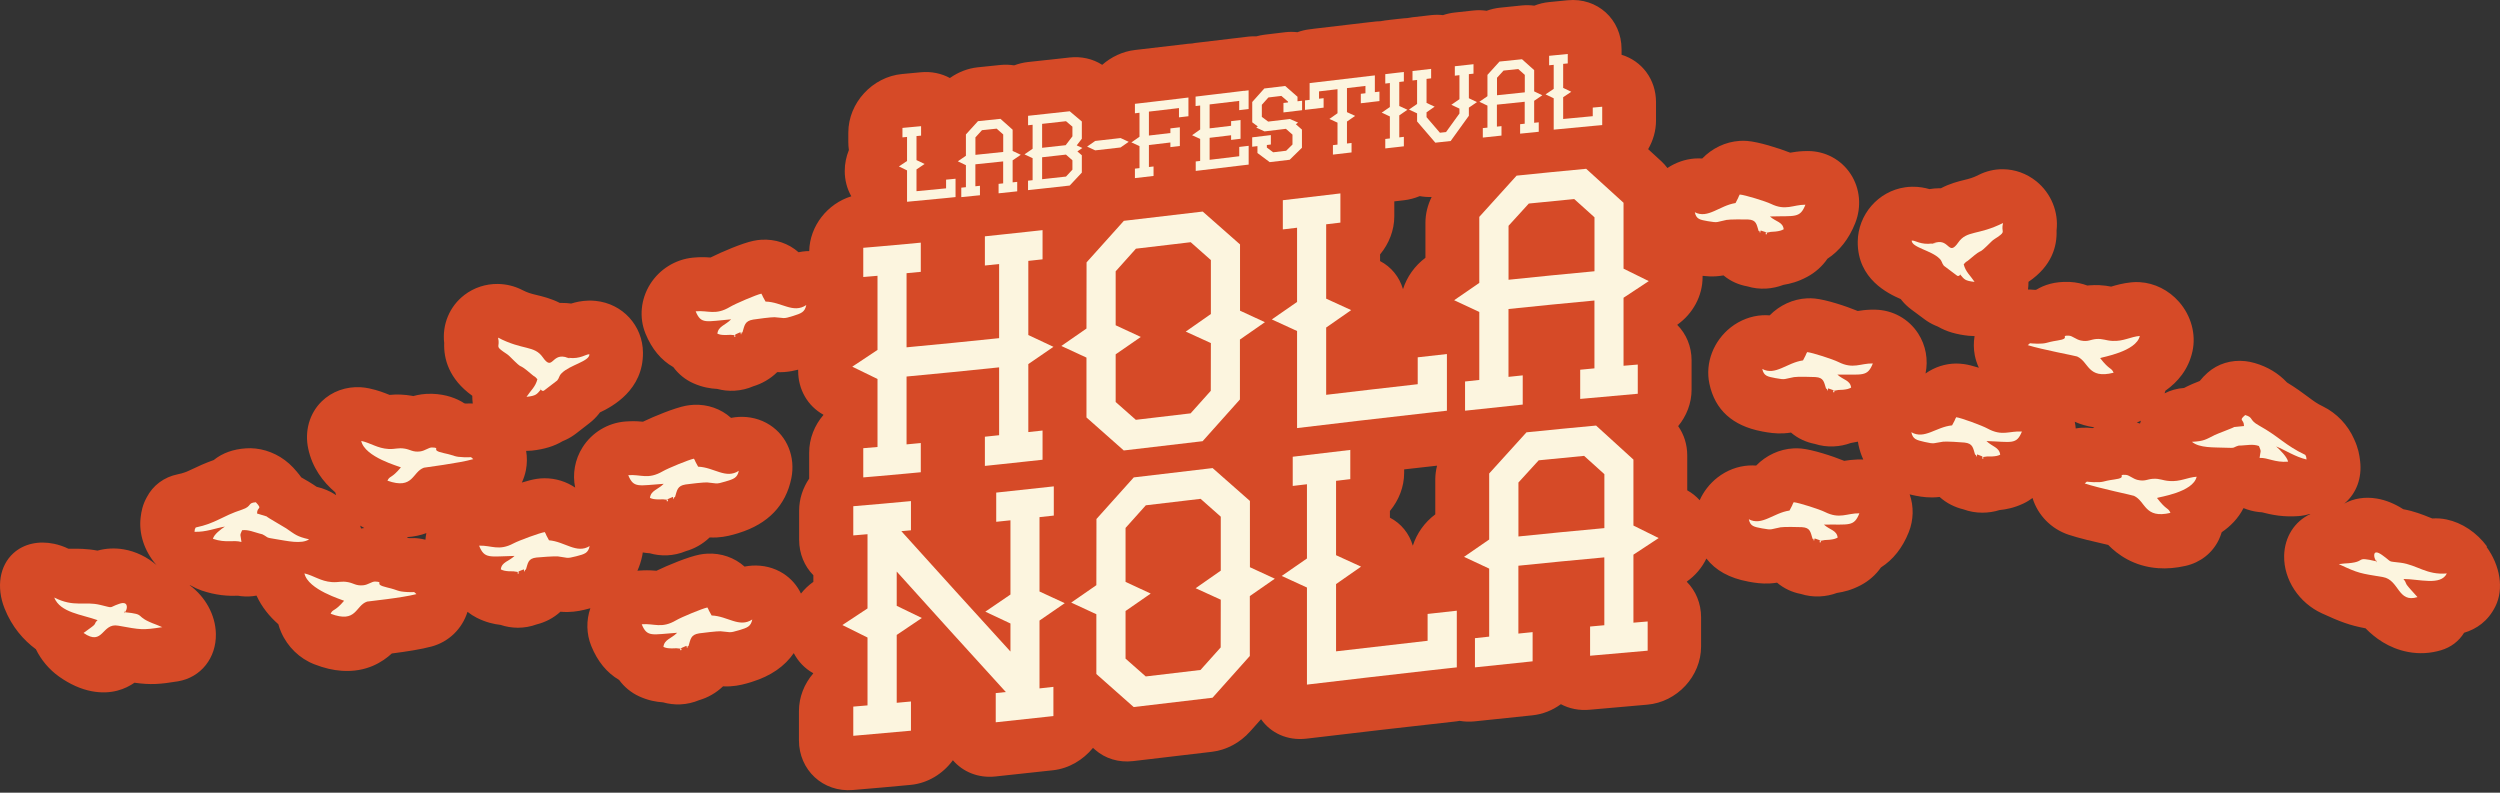 <?xml version="1.0" encoding="utf-8"?>
<svg xmlns="http://www.w3.org/2000/svg" fill="none" height="100%" overflow="visible" preserveAspectRatio="none" style="display: block;" viewBox="0 0 656 208" width="100%">
<rect x="0" y="0" width="656" height="208" fill="#333333" stroke="none"/>
<g id="Vector">
<path d="M652.621 143.43C649.899 139.706 645.998 137.148 641.997 136.312C640.743 136.046 639.477 135.958 638.236 136.046C637.983 135.945 637.615 135.806 637.324 135.692C635.792 135.071 633.462 134.134 630.613 133.615C628.346 132.158 626.029 131.221 623.724 130.829C620.558 130.284 617.557 130.791 615.075 132.171C615.151 132.108 615.24 132.044 615.328 131.981C618.33 129.398 619.798 125.408 619.305 121.077C619.305 121.014 619.292 120.938 619.279 120.874C619.115 119.393 618.811 117.569 617.722 115.239C616.101 111.528 613.15 108.4 609.529 106.639C607.933 105.867 607.211 105.322 605.616 104.132C604.274 103.131 602.513 101.827 600.107 100.358C597.828 97.939 595.042 96.254 591.661 95.266C590.825 95.026 589.977 94.849 589.141 94.76C585.482 94.367 581.936 95.444 579.277 97.799C578.492 98.496 577.808 99.218 577.213 99.965C577.175 99.978 577.137 99.99 577.099 100.016C575.541 100.636 574.756 100.966 574.022 101.333C573.68 101.498 573.376 101.662 573.097 101.801C571.261 101.928 569.526 102.422 567.981 103.22C568.057 102.992 568.146 102.751 568.209 102.523C571.426 100.244 574.237 96.989 575.3 92.202C576.288 87.731 574.971 82.855 571.78 79.208C569.083 76.13 565.347 74.269 561.472 74.041C560.751 73.99 560.029 74.003 559.307 74.079C557.015 74.307 555.192 74.839 553.989 75.206C553.989 75.206 553.963 75.206 553.951 75.206C553.191 75.054 552.14 74.889 550.886 74.826C550.012 74.788 549.101 74.801 548.214 74.877C548.05 74.889 547.885 74.902 547.733 74.927C546.454 74.459 544.884 74.066 543.073 73.977C542.972 73.977 542.87 73.977 542.769 73.977C539.173 73.851 536.425 74.75 534.374 75.991C534.272 76.016 534.184 76.042 534.095 76.067C533.778 76.029 533.31 75.991 532.765 75.978C532.563 75.978 532.36 75.978 532.145 75.978C532.233 75.307 532.271 74.623 532.271 73.952C532.271 73.952 532.284 73.952 532.297 73.939C538.438 69.773 539.793 64.606 539.641 60.477C540.211 55.652 538.236 50.725 534.336 47.572C531.79 45.52 528.7 44.431 525.585 44.406C523.382 44.38 521.179 44.887 519.14 45.925C517.684 46.66 516.747 46.901 515.341 47.242C513.809 47.623 511.631 48.167 509.301 49.395C509.161 49.395 509.022 49.395 508.87 49.395C508.009 49.395 507.148 49.484 506.287 49.623C505.147 49.294 503.577 48.965 501.716 49.003C501.095 49.003 500.475 49.066 499.867 49.155C492.826 50.181 487.533 56.336 487.47 63.428C487.381 73.268 495.523 77.068 498.765 78.486C498.866 78.613 498.98 78.752 499.082 78.891C499.791 79.752 500.601 80.512 501.5 81.183C502.665 82.045 503.843 82.919 505.008 83.792C505.831 84.4 506.705 84.92 507.642 85.338C507.933 85.464 508.224 85.591 508.516 85.705C510.782 87.022 513.378 87.769 516.607 88.111C517.114 88.162 517.62 88.187 518.114 88.187C518.114 88.187 518.114 88.187 518.127 88.187C517.848 89.833 517.861 91.556 518.19 93.253C518.418 94.393 518.773 95.469 519.254 96.495C517.785 96.039 516.392 95.672 515.316 95.532C514.644 95.444 513.973 95.393 513.302 95.393C510.402 95.406 507.604 96.343 505.261 98.002C506.008 94.393 505.337 90.619 503.324 87.503C500.854 83.678 496.663 81.348 492.092 81.26C491.699 81.26 491.306 81.26 490.927 81.26C489.572 81.297 488.394 81.45 487.47 81.602C484.418 80.335 479.15 78.613 476.199 78.334C475.516 78.271 474.844 78.245 474.161 78.283C470.488 78.461 466.981 80.082 464.359 82.754C463.701 82.703 463.043 82.691 462.397 82.729C459.51 82.906 456.635 83.97 454.178 85.882C449.607 89.454 447.391 95.266 448.543 100.674C450 107.564 454.634 111.743 462.333 113.2C462.371 113.2 462.409 113.212 462.447 113.225C464.018 113.516 465.879 113.833 468.082 113.706C468.779 113.668 469.412 113.592 469.957 113.504C471.793 115.087 473.983 116.049 476.199 116.48C477.757 116.974 479.416 117.214 481.138 117.138C482.708 117.075 484.228 116.758 485.659 116.239C486.241 116.15 486.862 116.036 487.52 115.884C487.558 116.163 487.609 116.442 487.66 116.72C487.951 118.113 488.381 119.405 488.926 120.583C488.799 120.583 488.673 120.57 488.546 120.57C488.153 120.57 487.761 120.57 487.381 120.57C486.026 120.621 484.861 120.773 483.924 120.925C480.859 119.671 475.604 117.974 472.641 117.695C471.97 117.632 471.286 117.619 470.615 117.657C466.943 117.847 463.435 119.481 460.814 122.166C460.155 122.115 459.497 122.115 458.851 122.153C455.964 122.331 453.089 123.407 450.645 125.32C448.594 126.928 447.011 128.992 445.998 131.259C445.074 130.233 443.972 129.347 442.731 128.663V119.494C442.731 116.682 441.895 114.01 440.35 111.819C442.541 109.16 443.871 105.803 443.871 102.232V94.57C443.871 90.872 442.452 87.617 440.135 85.274V85.198C444.238 82.298 446.758 77.612 446.758 72.736C446.758 72.622 446.758 72.496 446.758 72.382C447.86 72.508 449.05 72.584 450.38 72.496C451.076 72.445 451.709 72.356 452.254 72.268C454.09 73.813 456.28 74.75 458.509 75.142C460.067 75.611 461.726 75.826 463.448 75.725C465.018 75.636 466.538 75.294 467.968 74.75C469.754 74.459 471.831 73.927 474.199 72.648C476.377 71.483 478.188 69.836 479.517 67.898C482.708 65.809 485.178 62.668 486.811 58.539C488.521 54.233 488.077 49.421 485.608 45.66C483.139 41.885 478.947 39.631 474.376 39.631C473.983 39.631 473.591 39.631 473.211 39.657C471.856 39.72 470.678 39.897 469.754 40.062C466.689 38.859 461.422 37.212 458.471 36.984C457.8 36.934 457.116 36.921 456.458 36.972C452.785 37.212 449.278 38.884 446.657 41.594C445.998 41.544 445.34 41.556 444.681 41.594C442.199 41.784 439.73 42.62 437.526 44.089C437.071 43.481 436.564 42.899 435.994 42.367C434.817 41.29 433.652 40.214 432.474 39.137C433.778 36.883 434.538 34.325 434.538 31.627V26.815C434.538 20.799 430.79 15.961 425.497 14.378V12.909C425.497 5.095 419.165 -0.693 411.352 0.067C409.718 0.219 408.098 0.384 406.464 0.548C405.122 0.675 403.817 1.017 402.589 1.485C401.538 1.346 400.474 1.321 399.385 1.422C397.423 1.625 395.447 1.827 393.484 2.03C392.332 2.157 391.192 2.435 390.091 2.828C388.989 2.663 387.837 2.625 386.646 2.752C385.013 2.929 383.379 3.107 381.746 3.284C380.682 3.398 379.644 3.638 378.643 3.968C377.643 3.854 376.605 3.854 375.541 3.968C373.907 4.145 372.286 4.335 370.653 4.525C370.21 4.576 369.766 4.652 369.323 4.74C369.007 4.753 368.69 4.766 368.374 4.804C368.146 4.829 367.918 4.854 367.69 4.88C367.512 4.892 367.335 4.905 367.158 4.93C366.335 5.019 365.512 5.12 364.689 5.209C364.511 5.234 364.334 5.247 364.157 5.285C363.929 5.31 363.701 5.336 363.473 5.361C363.042 5.411 362.612 5.487 362.181 5.576C361.713 5.576 361.232 5.614 360.75 5.665C360.51 5.69 360.282 5.715 360.041 5.753C359.864 5.766 359.687 5.779 359.509 5.804C354.634 6.374 349.759 6.944 344.871 7.526C344.694 7.552 344.516 7.577 344.339 7.602C344.099 7.628 343.871 7.653 343.63 7.691C342.528 7.818 341.465 8.084 340.439 8.451C339.4 8.337 338.349 8.324 337.26 8.451C335.437 8.666 333.601 8.882 331.777 9.11C331.068 9.198 330.384 9.35 329.688 9.527C329.004 9.502 328.308 9.527 327.599 9.603C322.964 10.161 318.317 10.718 313.682 11.262C313.365 11.3 313.061 11.364 312.745 11.415C312.441 11.427 312.124 11.44 311.808 11.478C307.135 12.035 302.45 12.58 297.777 13.124C294.561 13.504 291.597 14.935 289.217 17.012C286.76 15.429 283.759 14.745 280.657 15.087C278.82 15.29 276.997 15.492 275.161 15.695C274.984 15.708 274.806 15.72 274.629 15.746C272.995 15.923 271.362 16.1 269.728 16.278C268.475 16.417 267.272 16.721 266.107 17.151C264.942 16.974 263.726 16.924 262.498 17.05C260.535 17.253 258.56 17.468 256.597 17.658C253.988 17.924 251.456 18.912 249.252 20.47C247.049 19.279 244.44 18.697 241.629 18.963C239.996 19.114 238.375 19.267 236.741 19.419C228.928 20.14 222.597 26.992 222.597 34.806V37.288C222.597 37.997 222.647 38.694 222.748 39.365C222.039 41.113 221.659 42.975 221.659 44.874C221.659 47.281 222.267 49.547 223.382 51.511C217.151 53.423 212.479 59.261 212.339 65.885C212.061 65.885 211.795 65.885 211.516 65.91C210.858 65.961 210.199 66.049 209.541 66.189C206.92 63.858 203.399 62.681 199.74 62.909C199.069 62.947 198.397 63.048 197.726 63.187C194.776 63.795 189.508 66.049 186.444 67.569C185.519 67.493 184.341 67.442 182.986 67.519C182.607 67.531 182.214 67.569 181.821 67.607C177.25 68.05 173.059 70.634 170.589 74.585C168.12 78.537 167.664 83.362 169.386 87.554C171.033 91.569 173.489 94.519 176.68 96.33C178.023 98.154 179.833 99.648 181.999 100.598C184.367 101.637 186.431 101.966 188.229 102.055C189.66 102.447 191.179 102.612 192.762 102.523C194.485 102.422 196.156 102.017 197.701 101.346C199.917 100.674 202.108 99.446 203.944 97.647C204.501 97.673 205.134 97.673 205.818 97.622C207.148 97.534 208.351 97.28 209.44 97.002C209.44 97.116 209.44 97.242 209.44 97.356C209.44 102.232 211.96 106.563 216.062 108.818V108.894C213.745 111.591 212.327 115.061 212.327 118.759V125.585C210.681 128.017 209.693 130.917 209.693 133.969C209.693 136.528 209.693 139.073 209.693 141.631C209.693 145.33 211.111 148.597 213.428 150.94V152.675C212.187 153.549 211.098 154.587 210.174 155.752C209.161 153.637 207.591 151.814 205.539 150.497C203.095 148.926 200.221 148.242 197.334 148.42C196.675 148.458 196.017 148.546 195.371 148.673C192.75 146.317 189.229 145.089 185.57 145.279C184.899 145.317 184.227 145.393 183.544 145.532C180.593 146.115 175.325 148.28 172.261 149.762C171.336 149.686 170.159 149.61 168.804 149.661C168.424 149.673 168.031 149.699 167.639 149.724C167.512 149.724 167.386 149.749 167.259 149.762C167.803 148.546 168.234 147.229 168.525 145.811C168.589 145.532 168.627 145.241 168.665 144.962C169.31 145.076 169.931 145.14 170.513 145.178C171.944 145.595 173.464 145.785 175.034 145.722C176.756 145.646 178.428 145.266 179.973 144.62C182.189 143.987 184.379 142.797 186.216 141.024C186.773 141.049 187.406 141.062 188.102 141.024C190.306 140.91 192.167 140.378 193.75 139.896C193.788 139.896 193.813 139.871 193.851 139.858C201.538 137.478 206.185 132.627 207.641 125.535C208.781 119.95 206.578 114.466 202.006 111.515C199.562 109.932 196.675 109.236 193.788 109.4C193.13 109.438 192.471 109.527 191.825 109.653C189.204 107.285 185.684 106.044 182.024 106.221C181.353 106.259 180.669 106.335 179.985 106.462C177.035 107.032 171.767 109.185 168.715 110.654C167.791 110.565 166.613 110.489 165.258 110.54C164.878 110.54 164.486 110.578 164.093 110.603C159.509 110.958 155.33 113.478 152.861 117.379C150.848 120.558 150.177 124.357 150.924 127.941C148.581 126.358 145.782 125.484 142.883 125.497C142.211 125.497 141.54 125.547 140.869 125.649C139.793 125.801 138.413 126.168 136.931 126.624C137.412 125.598 137.767 124.522 137.995 123.382C138.324 121.685 138.337 119.975 138.058 118.316C138.058 118.316 138.058 118.316 138.071 118.316C138.577 118.316 139.071 118.291 139.578 118.24C142.807 117.885 145.403 117.1 147.669 115.745C147.96 115.631 148.252 115.504 148.543 115.365C149.48 114.922 150.354 114.377 151.177 113.744C152.342 112.832 153.52 111.933 154.685 111.021C155.584 110.325 156.394 109.527 157.103 108.64C157.217 108.501 157.318 108.362 157.42 108.222C160.662 106.69 168.804 102.359 168.715 92.518C168.652 85.426 163.359 79.677 156.318 78.955C155.71 78.891 155.09 78.866 154.469 78.879C152.608 78.917 151.038 79.284 149.898 79.651C149.037 79.537 148.176 79.487 147.315 79.487C147.175 79.487 147.036 79.487 146.897 79.487C144.567 78.309 142.376 77.789 140.857 77.422C139.438 77.08 138.501 76.852 137.058 76.105C135.019 75.054 132.815 74.535 130.612 74.509C127.497 74.471 124.407 75.447 121.862 77.397C117.962 80.373 115.986 85.148 116.556 90.011C116.404 94.114 117.759 99.421 123.926 103.853C123.926 104.537 123.964 105.208 124.053 105.892C123.837 105.879 123.635 105.867 123.432 105.867C122.9 105.867 122.432 105.867 122.103 105.892C122.014 105.867 121.913 105.841 121.824 105.816C119.76 104.486 117.012 103.46 113.428 103.334C113.314 103.334 113.213 103.334 113.099 103.334C111.301 103.296 109.731 103.574 108.452 103.929C108.3 103.904 108.135 103.866 107.983 103.84C107.084 103.688 106.172 103.587 105.299 103.549C104.058 103.486 103.007 103.549 102.234 103.625C102.222 103.625 102.209 103.625 102.196 103.612C100.993 103.131 99.182 102.397 96.878 101.915C96.156 101.763 95.421 101.662 94.712 101.611C90.85 101.371 87.102 102.688 84.405 105.335C81.201 108.476 79.884 113.111 80.884 117.759C81.948 122.723 84.746 126.459 87.976 129.195C88.039 129.436 88.128 129.689 88.204 129.929C86.659 128.904 84.936 128.156 83.088 127.738C82.809 127.548 82.505 127.346 82.163 127.118C81.429 126.624 80.644 126.181 79.086 125.282C79.073 125.282 79.061 125.269 79.048 125.256C78.326 124.243 77.579 123.407 76.921 122.685C74.261 119.848 70.703 118.088 67.056 117.695C66.221 117.607 65.372 117.581 64.536 117.645C61.155 117.873 58.369 118.873 56.09 120.71C53.684 121.571 51.924 122.394 50.582 123.04C48.986 123.787 48.264 124.129 46.669 124.446C43.06 125.168 40.109 127.359 38.476 130.55C37.399 132.526 37.083 134.248 36.918 135.679C36.918 135.742 36.906 135.806 36.893 135.882C36.412 140.048 37.868 144.532 40.869 148.052C40.945 148.141 41.034 148.23 41.122 148.318C38.64 146.165 35.652 144.696 32.474 144.152C30.156 143.759 27.852 143.86 25.585 144.481C22.736 143.949 20.418 143.974 18.873 143.987C18.582 143.987 18.227 143.987 17.962 143.987C16.708 143.379 15.429 142.949 14.15 142.683C10.149 141.847 6.261 142.683 3.538 145.14C-0.096 148.42 -1.02 154.043 1.183 159.615C3.133 164.542 6.198 167.974 9.427 170.367C10.782 173.154 12.884 175.674 15.48 177.523C18.316 179.536 21.216 180.841 24.103 181.386C29.257 182.348 32.929 180.778 35.285 179.144C39.476 179.739 41.945 179.562 46.707 178.777C52.722 177.763 56.774 172.634 56.647 166.315C56.546 161.325 53.849 156.563 49.733 153.536C49.822 153.561 49.91 153.587 49.986 153.599C50.923 154.144 51.911 154.6 52.924 154.955C54.684 155.55 56.381 155.942 58.129 156.158C60.003 156.386 61.484 156.36 62.472 156.322C62.738 156.373 63.004 156.411 63.27 156.436C64.65 156.588 66.005 156.538 67.309 156.284C68.703 159.324 70.766 161.806 73.033 163.794C73.236 164.516 73.476 165.226 73.793 165.922C75.477 169.759 78.643 172.824 82.505 174.319C85.05 175.307 87.406 175.864 89.698 176.016C96.169 176.459 100.385 173.698 102.817 171.469C106.603 170.988 110.516 170.38 113.238 169.645C117.772 168.43 121.292 164.972 122.672 160.54C123.42 161.135 124.243 161.667 125.116 162.11C127.484 163.301 129.561 163.769 131.347 163.972C132.777 164.453 134.297 164.706 135.867 164.719C137.589 164.719 139.248 164.415 140.806 163.845C143.022 163.301 145.213 162.211 147.061 160.514C147.619 160.565 148.252 160.603 148.936 160.59C151.139 160.565 153 160.109 154.571 159.691C154.609 159.691 154.634 159.678 154.672 159.666C154.748 159.64 154.837 159.615 154.912 159.59C153.798 162.807 153.861 166.34 155.153 169.519C156.799 173.559 159.256 176.548 162.447 178.409C163.789 180.246 165.587 181.753 167.753 182.741C170.121 183.817 172.185 184.172 173.996 184.298C175.427 184.704 176.946 184.894 178.529 184.83C180.251 184.754 181.91 184.362 183.468 183.716C185.684 183.07 187.874 181.867 189.723 180.094C190.28 180.119 190.914 180.132 191.597 180.094C193.801 179.967 195.662 179.435 197.245 178.941C197.283 178.941 197.308 178.916 197.346 178.903C202.247 177.384 205.894 174.851 208.287 171.381C209.427 173.571 211.162 175.408 213.378 176.636V176.725C211.06 179.423 209.642 182.893 209.642 186.591C209.642 189.149 209.642 191.694 209.642 194.253C209.642 202.067 215.974 207.956 223.787 207.297C228.827 206.879 233.879 206.436 238.919 205.955C243.427 205.537 247.454 203.029 250.037 199.483C252.633 202.51 256.647 204.22 261.156 203.751C266.195 203.219 271.248 202.675 276.288 202.117C280.467 201.661 284.202 199.42 286.798 196.241C286.975 196.406 287.165 196.57 287.343 196.722C290.002 199.078 293.598 200.154 297.346 199.711C304.248 198.913 311.149 198.09 318.038 197.267C321.786 196.824 325.395 194.899 328.042 191.922C328.991 190.859 329.954 189.782 330.904 188.718C333.424 192.34 337.805 194.405 342.807 193.822C355.913 192.264 369.019 190.732 382.138 189.288C382.43 189.25 382.708 189.2 382.999 189.149C384.24 189.364 385.557 189.428 386.912 189.288C391.952 188.744 397.005 188.212 402.045 187.705C404.818 187.427 407.401 186.375 409.579 184.78C411.757 185.945 414.34 186.489 417.114 186.236C422.154 185.767 427.181 185.324 432.221 184.906C440.034 184.248 446.365 177.46 446.365 169.645C446.365 167.087 446.365 164.542 446.365 161.983C446.365 158.285 444.947 155.018 442.63 152.675V152.599C444.858 151.029 446.619 148.926 447.758 146.558C450.152 149.673 453.799 151.687 458.686 152.599C458.724 152.599 458.762 152.612 458.788 152.624C460.358 152.916 462.232 153.22 464.423 153.093C465.119 153.055 465.752 152.979 466.297 152.89C468.146 154.461 470.324 155.436 472.552 155.854C474.11 156.348 475.769 156.576 477.491 156.5C479.061 156.424 480.581 156.12 482.012 155.588C483.797 155.322 485.887 154.815 488.255 153.562C490.42 152.422 492.231 150.813 493.56 148.901C496.752 146.862 499.221 143.759 500.854 139.656C502.146 136.426 502.209 132.893 501.095 129.714C501.171 129.739 501.247 129.752 501.336 129.777C501.361 129.777 501.399 129.79 501.424 129.803C502.994 130.17 504.869 130.55 507.072 130.525C507.768 130.525 508.402 130.461 508.946 130.398C510.795 132.057 512.973 133.121 515.202 133.653C516.759 134.223 518.418 134.527 520.14 134.527C521.71 134.527 523.23 134.299 524.661 133.843C526.446 133.665 528.523 133.26 530.891 132.146C531.765 131.74 532.588 131.234 533.335 130.677C534.715 135.173 538.223 138.782 542.769 140.302C545.492 141.214 549.405 142.125 553.191 142.987C555.609 145.456 559.839 148.635 566.31 149.091C568.614 149.256 570.97 149.053 573.502 148.483C577.365 147.609 580.53 145.14 582.215 141.631C582.518 140.998 582.772 140.327 582.974 139.656C585.241 138.111 587.305 136.059 588.698 133.324C590.002 133.855 591.357 134.21 592.738 134.362C593.003 134.387 593.269 134.413 593.535 134.425C594.536 134.679 596.005 135.059 597.879 135.299C599.626 135.514 601.323 135.552 603.083 135.426C604.109 135.35 605.097 135.16 606.021 134.869C606.11 134.869 606.198 134.869 606.274 134.869C602.159 136.756 599.462 140.859 599.36 145.823C599.234 152.118 603.286 158.222 609.301 160.958C614.049 163.136 616.531 164.086 620.723 164.871C623.078 167.29 626.75 170.114 631.904 171.077C634.779 171.621 637.691 171.469 640.528 170.621C643.136 169.848 645.226 168.24 646.581 166.036C649.81 165.061 652.874 163.035 654.824 159.045C657.028 154.537 656.078 148.445 652.444 143.468L652.621 143.43ZM108.604 141.201C108.072 141.176 107.616 141.201 107.274 141.201C107.185 141.176 107.084 141.138 106.996 141.112C106.92 141.062 106.818 141.011 106.742 140.948C108.68 140.834 110.389 140.441 111.883 139.884C111.757 140.454 111.681 141.036 111.63 141.619C110.516 141.34 109.49 141.214 108.604 141.188V141.201ZM95.599 138.554C95.308 138.592 95.016 138.63 94.738 138.681C94.662 138.427 94.598 138.161 94.51 137.921C94.864 138.149 95.219 138.351 95.586 138.554H95.599ZM370.729 143.202C369.792 140.01 367.677 137.364 364.714 135.831V134.083C367.031 131.297 368.45 127.764 368.45 124.066V123.167C371.324 122.837 374.211 122.508 377.086 122.191C376.794 123.369 376.617 124.585 376.617 125.788C376.617 128.853 376.617 131.918 376.617 134.97C373.806 137.06 371.742 139.985 370.729 143.189V143.202ZM374.034 67.645C371.223 69.735 369.159 72.673 368.146 75.877C367.209 72.686 365.094 70.039 362.131 68.506C362.131 67.924 362.131 67.341 362.131 66.759C364.448 63.972 365.866 60.439 365.866 56.741C365.866 55.437 365.866 54.145 365.866 52.84C366.702 52.739 367.538 52.65 368.386 52.549C369.83 52.384 371.223 52.004 372.54 51.46C373.553 51.65 374.604 51.726 375.667 51.688C374.604 53.815 374.034 56.146 374.034 58.463V67.658V67.645ZM544.415 110.667C545.91 111.338 547.619 111.857 549.556 112.136C549.468 112.186 549.379 112.224 549.303 112.275C549.202 112.3 549.113 112.313 549.025 112.338C548.708 112.3 548.24 112.25 547.695 112.224C546.809 112.186 545.783 112.224 544.669 112.427C544.618 111.832 544.542 111.249 544.415 110.667ZM561.776 110.401C561.688 110.641 561.624 110.895 561.548 111.135C561.27 111.047 560.991 110.971 560.687 110.895C561.055 110.743 561.422 110.578 561.776 110.388V110.401Z" fill="#D64A27"/>
<path clip-rule="evenodd" d="M69.981 135.527C70.171 135.793 74.363 138.149 75.097 138.643C77.44 140.238 77.845 140.783 81.112 141.517C79.099 142.86 75.351 141.935 72.375 141.467C69.437 141.011 70.501 141.049 69.032 140.302C68.981 140.276 68.867 140.213 68.816 140.188C68.563 140.124 68.323 140.061 68.069 139.998C66.74 139.656 65.081 138.909 63.523 139.137C62.814 140.669 63.131 140.162 63.359 142.214C61.105 141.606 59.408 142.569 55.875 141.391C56.128 140.226 57.977 138.858 59.015 138.174C56.609 138.567 54.039 139.656 51.038 139.542C51.139 138.668 51.075 139.01 51.354 138.415C56.786 137.262 58.028 135.527 63.574 133.703C66.195 132.83 64.878 131.943 67.132 131.791C69.019 133.83 67.449 132.804 67.449 134.742C68.297 135.008 69.133 135.261 69.981 135.514V135.527Z" fill="#FCF5DF" fill-rule="evenodd"/>
<path clip-rule="evenodd" d="M144.048 141.771C148.264 142.125 151.291 145.406 154.723 143.291C154.33 145.165 153.38 145.393 151.266 145.95C148.492 146.685 148.974 146.305 146.39 146.001C145.643 145.912 141.756 146.191 140.793 146.292C138.527 146.545 138.552 147.723 137.982 149.521C137.919 149.547 137.817 149.408 137.805 149.471C137.526 150.737 137.577 149.395 137.425 149.408C137.032 149.559 136.652 149.711 136.26 149.863C134.943 150.712 136.83 150.636 135.931 150.091C135.551 150.041 135.183 149.977 134.804 149.927C134.322 149.889 134.094 149.927 133.537 149.901C132.524 149.825 132.043 149.724 131.41 149.408C131.638 147.445 133.474 147.356 135.019 145.874C128.409 146.001 127.142 146.748 125.711 143.177C129.017 143.075 130.865 144.658 134.753 142.581C136.159 141.834 141.591 139.833 142.946 139.618C143.288 140.137 143.073 139.909 143.376 140.504C143.604 140.922 143.82 141.34 144.048 141.758V141.771Z" fill="#FCF5DF" fill-rule="evenodd"/>
<path clip-rule="evenodd" d="M124.179 120.482C120.418 121.558 111.529 122.635 111.238 122.723C108.097 123.863 108.528 128.562 101.664 126.13C102.285 124.762 102.677 125.674 105.197 122.635C104.779 122.381 95.713 119.988 94.788 115.694C97.283 116.239 99.031 117.645 101.943 117.809C103.817 117.911 104.438 117.417 106.261 117.733C107.73 117.987 108.363 118.696 110.25 118.455C111.516 118.291 112.491 117.404 113.34 117.417C115.986 117.48 112.593 118.063 116.455 118.899C119.747 119.595 118.911 119.874 121.862 119.988C124.167 120.076 123.192 119.658 124.179 120.469V120.482Z" fill="#FCF5DF" fill-rule="evenodd"/>
<path clip-rule="evenodd" d="M154.659 92.987C154.672 94.836 149.531 95.748 147.365 97.939C146.606 98.711 146.821 99.091 146.213 99.838C145.048 100.738 143.87 101.637 142.705 102.523C141.908 102.891 141.578 101.282 141.946 102.181C140.857 103.435 140.755 103.853 138.159 104.132C139.248 102.473 140.527 101.497 141.008 99.509C140.122 98.496 140.426 99.028 139.654 98.357C135.032 94.38 138.185 97.964 133.626 93.405C133.221 93 132.575 92.632 132.094 92.29C129.814 90.682 131.296 91.15 130.688 88.592C137.235 91.999 140.185 90.543 142.439 93.772C144.997 97.419 144.719 92.886 148.226 93.658C151.797 94.443 146.454 93.544 149.239 93.899C152.253 94.279 153.823 92.873 154.647 92.962L154.659 92.987Z" fill="#FCF5DF" fill-rule="evenodd"/>
<path clip-rule="evenodd" d="M32.6 160.628C38.932 161.249 34.651 161.603 41.097 163.946C41.591 164.149 42.085 164.364 42.579 164.567C37.26 165.39 36.981 165.238 31.005 164.174C26.686 163.377 27.13 169.696 21.925 166.087C22.647 165.567 23.356 165.036 24.078 164.516C25.42 163.516 24.559 163.68 25.61 162.731C21.495 161.236 15.809 160.768 14.226 156.791C19.519 159.45 22.014 157.69 26.319 158.729C30.156 159.64 28.244 159.489 31.27 158.45C33.676 157.601 33.373 159.564 33.119 160.084C31.992 162.3 33.246 159.096 32.587 160.628H32.6Z" fill="#FCF5DF" fill-rule="evenodd"/>
<path clip-rule="evenodd" d="M109.275 155.892C105.514 156.892 96.624 157.779 96.333 157.855C93.193 158.919 93.623 163.642 86.76 161.046C87.368 159.691 87.773 160.616 90.293 157.639C89.875 157.386 80.808 154.777 79.884 150.459C82.366 151.054 84.126 152.51 87.038 152.738C88.913 152.878 89.533 152.409 91.357 152.764C92.826 153.042 93.459 153.777 95.346 153.574C96.612 153.448 97.587 152.561 98.435 152.599C101.082 152.713 97.688 153.232 101.55 154.144C104.843 154.917 104.007 155.183 106.958 155.36C109.262 155.487 108.287 155.056 109.262 155.892H109.275Z" fill="#FCF5DF" fill-rule="evenodd"/>
<path clip-rule="evenodd" d="M186.722 161.502C190.939 161.654 193.965 164.808 197.397 162.553C197.004 164.453 196.055 164.719 193.94 165.365C191.167 166.213 191.648 165.821 189.065 165.643C188.318 165.593 184.43 166.049 183.468 166.188C181.201 166.543 181.226 167.733 180.656 169.557C180.593 169.582 180.492 169.456 180.479 169.519C180.201 170.798 180.251 169.456 180.099 169.468C179.707 169.633 179.327 169.81 178.934 169.975C177.617 170.887 179.504 170.709 178.605 170.215C178.225 170.177 177.858 170.139 177.478 170.101C176.997 170.101 176.769 170.152 176.212 170.139C175.199 170.114 174.717 170.038 174.084 169.747C174.312 167.771 176.148 167.594 177.693 166.036C171.083 166.492 169.817 167.303 168.386 163.807C171.691 163.529 173.54 165.036 177.427 162.756C178.833 161.933 184.265 159.678 185.62 159.4C185.962 159.906 185.747 159.691 186.051 160.274C186.279 160.679 186.494 161.084 186.722 161.49V161.502Z" fill="#FCF5DF" fill-rule="evenodd"/>
<path clip-rule="evenodd" d="M183.189 122.457C187.406 122.622 190.432 125.788 193.864 123.534C193.471 125.421 192.509 125.699 190.407 126.333C187.634 127.181 188.115 126.789 185.532 126.586C184.785 126.535 180.897 126.966 179.935 127.118C177.668 127.473 177.693 128.65 177.111 130.474C177.047 130.499 176.946 130.373 176.934 130.436C176.655 131.715 176.706 130.373 176.554 130.385C176.161 130.55 175.781 130.715 175.389 130.892C174.072 131.804 175.958 131.639 175.059 131.133C174.68 131.095 174.312 131.057 173.932 131.019C173.451 131.019 173.223 131.069 172.679 131.044C171.666 131.019 171.172 130.93 170.551 130.651C170.779 128.676 172.615 128.511 174.16 126.953C167.55 127.384 166.284 128.194 164.853 124.686C168.158 124.42 170.007 125.927 173.894 123.673C175.3 122.863 180.732 120.621 182.087 120.355C182.429 120.862 182.214 120.646 182.518 121.229C182.746 121.634 182.961 122.039 183.189 122.457Z" fill="#FCF5DF" fill-rule="evenodd"/>
<path clip-rule="evenodd" d="M200.892 79.132C205.109 79.233 208.135 82.349 211.567 80.044C211.174 81.943 210.225 82.222 208.11 82.906C205.337 83.792 205.818 83.387 203.235 83.235C202.488 83.197 198.6 83.691 197.625 83.856C195.358 84.248 195.384 85.426 194.814 87.25C194.75 87.275 194.649 87.148 194.636 87.212C194.358 88.491 194.409 87.161 194.257 87.174C193.864 87.351 193.484 87.516 193.092 87.693C191.775 88.63 193.661 88.428 192.762 87.946C192.382 87.921 192.015 87.883 191.635 87.858C191.154 87.858 190.926 87.921 190.369 87.908C189.356 87.908 188.875 87.82 188.242 87.554C188.47 85.578 190.306 85.376 191.851 83.792C185.24 84.337 183.974 85.173 182.543 81.69C185.848 81.374 187.697 82.843 191.585 80.512C192.99 79.677 198.423 77.346 199.778 77.055C200.12 77.561 199.904 77.346 200.208 77.916C200.436 78.321 200.651 78.727 200.879 79.132H200.892Z" fill="#FCF5DF" fill-rule="evenodd"/>
<path clip-rule="evenodd" d="M586.292 112.022C586.102 112.237 581.911 113.769 581.176 114.137C578.833 115.289 578.428 115.77 575.161 115.935C577.175 117.607 580.923 117.354 583.899 117.48C586.836 117.607 585.773 117.43 587.242 116.986C587.292 116.974 587.406 116.923 587.457 116.923C587.71 116.923 587.951 116.898 588.204 116.898C589.534 116.847 591.193 116.454 592.75 117.037C593.459 118.734 593.143 118.151 592.915 120.152C595.169 120.064 596.866 121.419 600.399 121.14C600.145 119.899 598.297 118.075 597.258 117.138C599.664 118.113 602.235 119.861 605.236 120.57C605.135 119.671 605.198 120.026 604.919 119.367C599.487 116.771 598.246 114.719 592.699 111.616C590.078 110.16 591.395 109.565 589.141 108.906C587.254 110.54 588.825 109.843 588.825 111.794C587.976 111.87 587.14 111.958 586.292 112.047V112.022Z" fill="#FCF5DF" fill-rule="evenodd"/>
<path clip-rule="evenodd" d="M512.226 111.616C508.009 112.022 504.983 115.403 501.538 113.415C501.931 115.277 502.88 115.467 504.995 115.96C507.768 116.606 507.287 116.252 509.87 115.897C510.618 115.796 514.505 116.011 515.468 116.125C517.734 116.366 517.709 117.556 518.279 119.355C518.342 119.38 518.443 119.253 518.456 119.304C518.735 120.57 518.684 119.241 518.836 119.241C519.228 119.393 519.608 119.544 520.001 119.696C521.318 120.558 519.431 120.456 520.33 119.924C520.71 119.874 521.077 119.823 521.457 119.772C521.938 119.747 522.166 119.798 522.723 119.772C523.737 119.709 524.218 119.62 524.851 119.317C524.623 117.354 522.787 117.227 521.242 115.732C527.852 115.948 529.118 116.771 530.549 113.238C527.244 113.022 525.395 114.567 521.508 112.44C520.102 111.667 514.67 109.666 513.315 109.476C512.973 110.008 513.188 109.767 512.884 110.375C512.656 110.793 512.441 111.211 512.213 111.642L512.226 111.616Z" fill="#FCF5DF" fill-rule="evenodd"/>
<path clip-rule="evenodd" d="M532.094 90.568C535.855 91.746 544.744 93.392 545.036 93.544C548.176 94.937 547.746 99.56 554.609 97.799C554.001 96.368 553.596 97.23 551.076 93.962C551.494 93.709 560.561 92.29 561.485 88.149C558.99 88.377 557.243 89.593 554.33 89.454C552.456 89.365 551.836 88.82 550.012 88.96C548.543 89.086 547.91 89.745 546.023 89.352C544.757 89.099 543.782 88.124 542.934 88.086C540.287 87.972 543.681 88.782 539.819 89.365C536.526 89.871 537.362 90.201 534.411 90.175C532.107 90.163 533.082 89.783 532.094 90.555V90.568Z" fill="#FCF5DF" fill-rule="evenodd"/>
<path clip-rule="evenodd" d="M501.627 63.111C501.614 64.948 506.755 65.682 508.921 67.848C509.68 68.595 509.465 68.988 510.073 69.735C511.238 70.609 512.416 71.495 513.581 72.369C514.378 72.736 514.708 71.115 514.34 72.027C515.43 73.281 515.531 73.686 518.127 73.965C517.038 72.306 515.759 71.331 515.278 69.355C516.164 68.342 515.86 68.874 516.633 68.202C521.255 64.226 518.101 67.797 522.66 63.276C523.065 62.871 523.711 62.516 524.192 62.187C526.472 60.616 524.99 61.06 525.598 58.514C519.051 61.807 516.101 60.388 513.847 63.63C511.289 67.303 511.567 62.757 508.06 63.618C504.489 64.492 509.832 63.466 507.047 63.884C504.033 64.34 502.463 62.997 501.639 63.124L501.627 63.111Z" fill="#FCF5DF" fill-rule="evenodd"/>
<path clip-rule="evenodd" d="M623.673 147.318C617.342 145.823 621.622 147.571 615.176 147.862C614.683 147.913 614.189 147.976 613.695 148.027C619.013 150.509 619.292 150.433 625.269 151.421C629.587 152.156 629.144 158.311 634.348 156.677C633.626 155.879 632.917 155.081 632.196 154.283C630.853 152.776 631.714 153.258 630.663 151.928C634.779 151.928 640.465 153.777 642.047 150.471C636.754 150.94 634.26 148.23 629.954 147.66C626.117 147.179 628.029 147.723 625.003 145.595C622.597 143.924 622.901 145.988 623.167 146.583C624.294 149.18 623.04 145.557 623.699 147.318H623.673Z" fill="#FCF5DF" fill-rule="evenodd"/>
<path clip-rule="evenodd" d="M547.011 126.852C550.772 128.118 559.662 129.955 559.953 130.107C563.093 131.576 562.663 136.186 569.526 134.577C568.918 133.134 568.513 133.982 565.993 130.664C566.411 130.423 575.478 129.208 576.402 125.092C573.92 125.269 572.16 126.434 569.248 126.219C567.373 126.079 566.753 125.522 564.929 125.636C563.46 125.725 562.827 126.371 560.941 125.94C559.674 125.649 558.699 124.661 557.851 124.61C555.204 124.433 558.598 125.32 554.736 125.826C551.443 126.269 552.279 126.611 549.329 126.523C547.024 126.459 547.999 126.105 547.024 126.865L547.011 126.852Z" fill="#FCF5DF" fill-rule="evenodd"/>
<path clip-rule="evenodd" d="M469.564 133.969C465.347 134.577 462.321 138.085 458.889 136.249C459.269 138.098 460.231 138.237 462.346 138.643C465.119 139.175 464.638 138.833 467.221 138.364C467.968 138.225 471.856 138.263 472.818 138.326C475.085 138.453 475.06 139.656 475.63 141.416C475.693 141.429 475.794 141.302 475.807 141.366C476.085 142.619 476.035 141.29 476.187 141.29C476.579 141.429 476.959 141.555 477.352 141.695C478.669 142.493 476.782 142.493 477.681 141.91C478.061 141.834 478.428 141.771 478.808 141.707C479.289 141.657 479.517 141.695 480.074 141.631C481.087 141.517 481.569 141.404 482.202 141.062C481.974 139.111 480.138 139.073 478.593 137.655C485.203 137.541 486.469 138.301 487.9 134.691C484.595 134.653 482.746 136.287 478.859 134.349C477.453 133.64 472.021 131.905 470.666 131.778C470.324 132.323 470.539 132.082 470.235 132.69C470.007 133.121 469.792 133.551 469.564 133.982V133.969Z" fill="#FCF5DF" fill-rule="evenodd"/>
<path clip-rule="evenodd" d="M473.097 94.57C468.88 95.165 465.854 98.661 462.422 96.812C462.815 98.661 463.777 98.813 465.879 99.218C468.652 99.75 468.171 99.408 470.754 98.952C471.501 98.813 475.389 98.863 476.351 98.939C478.618 99.079 478.593 100.269 479.175 102.042C479.239 102.055 479.34 101.928 479.353 101.991C479.631 103.245 479.58 101.915 479.732 101.915C480.125 102.055 480.505 102.181 480.897 102.321C482.214 103.119 480.328 103.106 481.227 102.536C481.607 102.473 481.974 102.397 482.354 102.333C482.835 102.283 483.063 102.321 483.607 102.27C484.62 102.169 485.102 102.042 485.735 101.713C485.507 99.75 483.671 99.725 482.126 98.293C488.736 98.205 490.002 98.965 491.433 95.368C488.128 95.317 486.279 96.938 482.392 94.988C480.986 94.279 475.554 92.518 474.199 92.392C473.857 92.936 474.072 92.696 473.768 93.303C473.54 93.734 473.325 94.165 473.097 94.595V94.57Z" fill="#FCF5DF" fill-rule="evenodd"/>
<path clip-rule="evenodd" d="M455.394 53.283C451.177 53.942 448.151 57.488 444.719 55.69C445.112 57.539 446.061 57.666 448.176 58.045C450.949 58.539 450.468 58.21 453.051 57.703C453.799 57.551 457.686 57.551 458.661 57.59C460.928 57.691 460.902 58.881 461.472 60.642C461.536 60.654 461.637 60.528 461.65 60.578C461.928 61.819 461.878 60.49 462.029 60.49C462.422 60.616 462.802 60.743 463.194 60.87C464.511 61.655 462.625 61.667 463.524 61.072C463.904 60.996 464.271 60.92 464.651 60.844C465.132 60.794 465.36 60.819 465.917 60.756C466.93 60.629 467.411 60.502 468.044 60.16C467.816 58.21 465.98 58.21 464.435 56.804C471.046 56.602 472.312 57.336 473.743 53.714C470.438 53.714 468.589 55.386 464.701 53.499C463.296 52.815 457.863 51.143 456.508 51.042C456.166 51.587 456.382 51.346 456.078 51.966C455.85 52.397 455.635 52.84 455.407 53.271L455.394 53.283Z" fill="#FCF5DF" fill-rule="evenodd"/>
<path d="M269.83 68.456V87.908C272.033 88.947 274.224 89.985 276.427 91.011C274.224 92.518 272.033 94.025 269.83 95.532V113.377C271.071 113.238 272.324 113.111 273.565 112.972V120.634C272.324 120.773 271.071 120.912 269.83 121.039C267.272 121.318 264.726 121.583 262.169 121.862C260.928 121.989 259.674 122.128 258.433 122.255V114.593C259.674 114.466 260.928 114.339 262.169 114.2V96.394C254.077 97.242 245.985 98.053 237.881 98.8V116.606C239.122 116.492 240.375 116.378 241.616 116.252V123.914C240.375 124.028 239.122 124.154 237.881 124.268C235.336 124.509 232.79 124.737 230.258 124.952C229.017 125.066 227.763 125.168 226.522 125.269V117.607C227.763 117.506 229.017 117.392 230.258 117.29V99.446C228.054 98.369 225.838 97.293 223.635 96.216C225.838 94.76 228.054 93.291 230.258 91.822V72.369C229.017 72.483 227.763 72.584 226.522 72.686V65.024C227.763 64.922 229.017 64.808 230.258 64.707C232.803 64.479 235.348 64.251 237.881 64.023C239.122 63.909 240.375 63.795 241.616 63.669V71.331C240.375 71.445 239.122 71.571 237.881 71.685V91.138C245.972 90.391 254.064 89.58 262.169 88.732V69.279C260.928 69.406 259.674 69.545 258.433 69.671V62.009C259.674 61.883 260.928 61.756 262.169 61.617C264.726 61.351 267.272 61.072 269.83 60.794C271.071 60.654 272.324 60.528 273.565 60.388V68.05C272.324 68.19 271.071 68.329 269.83 68.456Z" fill="#FCF5DF"/>
<path d="M285.089 93.835C282.885 92.822 280.695 91.796 278.491 90.783C280.695 89.263 282.885 87.744 285.089 86.211C285.089 80.424 285.114 74.636 285.114 68.848C288.381 65.213 291.635 61.579 294.903 57.944C301.804 57.146 308.705 56.336 315.594 55.513C318.861 58.387 322.115 61.262 325.382 64.137V81.525C327.561 82.526 329.739 83.539 331.917 84.54C329.726 86.059 327.535 87.579 325.357 89.099C325.357 94.342 325.357 99.573 325.357 104.816C322.09 108.463 318.836 112.123 315.569 115.77C308.667 116.594 301.766 117.404 294.877 118.202C291.61 115.315 288.356 112.427 285.089 109.539C285.089 104.309 285.089 99.079 285.089 93.861V93.835ZM292.75 92.962C292.75 97.141 292.75 101.308 292.75 105.487C294.51 107.045 296.27 108.602 298.043 110.16C302.83 109.603 307.629 109.033 312.416 108.463C314.176 106.487 315.936 104.524 317.709 102.549C317.709 98.369 317.734 94.203 317.734 90.023C315.531 89.023 313.34 88.01 311.137 87.009C313.34 85.477 315.531 83.932 317.734 82.399C317.734 77.675 317.734 72.952 317.734 68.24C315.974 66.683 314.214 65.112 312.441 63.554C307.654 64.124 302.855 64.694 298.068 65.251C296.295 67.227 294.523 69.216 292.75 71.191C292.75 75.915 292.75 80.639 292.75 85.35C294.953 86.376 297.144 87.389 299.347 88.415C297.144 89.935 294.953 91.454 292.75 92.974V92.962Z" fill="#FCF5DF"/>
<path d="M372.008 100.776V93.759C374.566 93.468 377.111 93.189 379.669 92.898V107.766C378.39 107.906 377.111 108.045 375.845 108.197C374.566 108.336 373.287 108.488 372.02 108.628C361.46 109.818 350.911 111.059 340.35 112.326C340.35 103.84 340.35 95.343 340.35 86.857C338.147 85.844 335.931 84.831 333.727 83.818C335.931 82.285 338.147 80.753 340.35 79.233C340.35 72.736 340.35 66.239 340.35 59.755C339.109 59.907 337.856 60.046 336.615 60.198V52.536C341.654 51.941 346.682 51.333 351.722 50.751V58.413C350.481 58.565 349.227 58.704 347.986 58.856C347.986 65.365 347.986 71.862 347.986 78.372C350.177 79.373 352.367 80.373 354.545 81.374C352.355 82.893 350.164 84.426 347.986 85.945C347.986 91.834 347.986 97.723 347.986 103.6C356.002 102.65 364.017 101.713 372.02 100.814L372.008 100.776Z" fill="#FCF5DF"/>
<path d="M426.016 53.169V70.495C428.219 71.584 430.435 72.66 432.639 73.762C430.435 75.206 428.219 76.662 426.016 78.131V95.976C427.257 95.862 428.51 95.76 429.751 95.659V103.321C424.711 103.752 419.684 104.208 414.644 104.676V97.014C415.885 96.9 417.139 96.774 418.38 96.66V78.853C410.858 79.55 403.349 80.297 395.827 81.082V98.889C397.068 98.762 398.322 98.635 399.563 98.496C399.563 101.054 399.563 103.6 399.563 106.158C394.523 106.677 389.47 107.209 384.43 107.766C384.43 105.208 384.43 102.663 384.43 100.104C385.671 99.965 386.925 99.838 388.166 99.699V81.855C385.962 80.829 383.772 79.803 381.568 78.777C383.772 77.257 385.962 75.738 388.166 74.231V56.906C391.433 53.296 394.687 49.687 397.954 46.09C404.045 45.457 410.136 44.862 416.215 44.292C419.482 47.242 422.736 50.219 426.003 53.195L426.016 53.169ZM395.84 73.407C403.362 72.622 410.871 71.875 418.393 71.178V57.02C416.62 55.424 414.847 53.828 413.074 52.232C409.098 52.612 405.134 53.005 401.158 53.41C399.385 55.348 397.612 57.298 395.84 59.248V73.407Z" fill="#FCF5DF"/>
<path d="M272.768 135.73V155.208C274.971 156.234 277.187 157.26 279.39 158.273C277.187 159.792 274.971 161.312 272.768 162.832V180.638C273.983 180.512 275.199 180.372 276.414 180.233V187.895C271.375 188.452 266.322 188.997 261.282 189.529V181.867C262.169 181.778 263.042 181.677 263.929 181.588C254.381 171.115 244.845 160.59 235.298 149.977V158.969C237.501 160.033 239.692 161.097 241.895 162.161C239.692 163.642 237.501 165.124 235.298 166.606V184.412C236.539 184.298 237.792 184.184 239.033 184.07V191.732C233.993 192.201 228.941 192.644 223.901 193.075V185.413C225.142 185.312 226.395 185.198 227.636 185.096V167.29C225.433 166.201 223.242 165.112 221.039 164.01C223.242 162.566 225.433 161.11 227.636 159.653V140.175C226.395 140.276 225.142 140.39 223.901 140.492V132.83C228.941 132.412 233.993 131.968 239.033 131.487V139.149C238.197 139.225 237.349 139.301 236.513 139.377C246.061 149.977 255.596 160.502 265.144 170.963V163.604C262.941 162.566 260.75 161.54 258.547 160.502C260.75 159.007 262.941 157.513 265.144 156.006V136.528C263.903 136.654 262.65 136.794 261.409 136.92V129.258C266.449 128.726 271.476 128.182 276.516 127.624V135.287C275.275 135.426 274.021 135.565 272.78 135.692L272.768 135.73Z" fill="#FCF5DF"/>
<path d="M287.685 161.173C285.481 160.16 283.29 159.134 281.087 158.121C283.29 156.601 285.481 155.069 287.685 153.549C287.685 147.761 287.71 141.973 287.71 136.186C290.977 132.551 294.231 128.916 297.498 125.269C304.4 124.471 311.301 123.648 318.19 122.825C321.457 125.699 324.711 128.574 327.978 131.449V148.838C330.156 149.838 332.334 150.851 334.513 151.852C332.322 153.372 330.131 154.891 327.953 156.411V172.128C324.686 175.775 321.432 179.435 318.165 183.083C311.263 183.906 304.362 184.729 297.473 185.527C294.206 182.639 290.952 179.764 287.685 176.864V161.173ZM295.346 160.299V172.824C297.106 174.382 298.866 175.94 300.639 177.498C305.426 176.94 310.225 176.37 315.011 175.8C316.772 173.825 318.532 171.849 320.305 169.886C320.305 165.707 320.33 161.54 320.33 157.361C318.127 156.36 315.936 155.347 313.732 154.347C315.936 152.814 318.127 151.269 320.33 149.737C320.33 145.013 320.33 140.289 320.33 135.578C318.57 134.02 316.81 132.45 315.037 130.892C310.25 131.462 305.451 132.032 300.664 132.589C298.891 134.565 297.119 136.553 295.346 138.529V152.688C297.549 153.713 299.74 154.727 301.943 155.752C299.74 157.272 297.549 158.805 295.346 160.324V160.299Z" fill="#FCF5DF"/>
<path d="M374.604 168.113V161.097C377.162 160.806 379.707 160.527 382.265 160.248V175.117C380.986 175.256 379.707 175.395 378.441 175.534C377.162 175.674 375.883 175.813 374.616 175.965C364.055 177.156 353.507 178.384 342.946 179.638C342.946 171.153 342.946 162.655 342.946 154.169C340.743 153.156 338.527 152.143 336.323 151.13C338.527 149.597 340.743 148.065 342.946 146.545C342.946 140.048 342.946 133.551 342.946 127.067C341.705 127.219 340.451 127.359 339.211 127.51V119.848C344.25 119.253 349.278 118.645 354.318 118.063C354.318 120.621 354.318 123.167 354.318 125.725C353.077 125.877 351.823 126.016 350.582 126.168V145.684C352.773 146.685 354.963 147.685 357.141 148.686C354.951 150.205 352.76 151.725 350.582 153.258V170.912C358.598 169.962 366.613 169.038 374.616 168.138L374.604 168.113Z" fill="#FCF5DF"/>
<path d="M428.612 120.583V137.908C430.815 138.997 433.031 140.086 435.234 141.188C433.031 142.632 430.815 144.088 428.612 145.545V163.389C429.853 163.288 431.106 163.174 432.347 163.073C432.347 165.631 432.347 168.176 432.347 170.735C427.307 171.153 422.28 171.596 417.24 172.064V164.402C418.481 164.288 419.735 164.174 420.976 164.06V146.254C413.454 146.938 405.945 147.672 398.423 148.445V166.251C399.664 166.125 400.918 165.998 402.159 165.871V173.533C397.119 174.04 392.066 174.572 387.026 175.117V167.455C388.267 167.315 389.521 167.189 390.762 167.049C390.762 161.097 390.762 155.157 390.762 149.205C388.558 148.166 386.368 147.141 384.164 146.115C386.368 144.595 388.558 143.088 390.762 141.568C390.762 135.793 390.762 130.018 390.762 124.243C394.029 120.634 397.283 117.024 400.55 113.44C406.641 112.82 412.732 112.224 418.81 111.667C422.078 114.631 425.332 117.594 428.599 120.583H428.612ZM398.436 140.77C405.957 139.998 413.467 139.263 420.989 138.579V124.42C419.216 122.825 417.443 121.216 415.67 119.62C411.694 119.988 407.73 120.38 403.754 120.786C401.981 122.723 400.208 124.674 398.436 126.611V140.77Z" fill="#FCF5DF"/>
<path d="M248.252 49.408V47.141C249.075 47.065 249.898 46.977 250.734 46.901V51.713C250.316 51.751 249.911 51.789 249.493 51.84C249.075 51.878 248.67 51.916 248.252 51.966C244.833 52.296 241.426 52.625 238.007 52.942V44.71C237.298 44.368 236.577 44.013 235.867 43.671C236.577 43.203 237.298 42.721 238.007 42.24V35.933C237.602 35.971 237.197 36.009 236.804 36.047V33.565C238.438 33.413 240.059 33.261 241.692 33.109V35.591C241.287 35.629 240.882 35.667 240.489 35.705C240.489 37.807 240.489 39.91 240.489 42.012C241.199 42.354 241.908 42.696 242.617 43.025C241.908 43.507 241.199 43.975 240.489 44.456C240.489 46.356 240.489 48.268 240.489 50.168C243.085 49.927 245.669 49.674 248.264 49.421L248.252 49.408Z" fill="#FCF5DF"/>
<path d="M265.714 34.008C265.714 35.87 265.714 37.744 265.714 39.606C266.423 39.948 267.145 40.277 267.854 40.619C267.145 41.1 266.423 41.594 265.714 42.075C265.714 44 265.714 45.925 265.714 47.85C266.119 47.812 266.525 47.762 266.917 47.724V50.206C265.284 50.383 263.663 50.548 262.029 50.725V48.243C262.434 48.205 262.84 48.154 263.232 48.116V42.354C260.801 42.607 258.37 42.861 255.938 43.114V48.876C256.344 48.838 256.749 48.788 257.141 48.75V51.232C255.508 51.397 253.874 51.561 252.241 51.726C252.241 50.903 252.241 50.079 252.241 49.243C252.646 49.206 253.051 49.167 253.456 49.117C253.456 47.192 253.456 45.267 253.456 43.342C252.747 43 252.038 42.671 251.329 42.329C252.038 41.847 252.747 41.366 253.456 40.872C253.456 39.011 253.456 37.136 253.456 35.275C254.507 34.109 255.571 32.944 256.622 31.792C258.585 31.589 260.56 31.387 262.523 31.184C263.574 32.134 264.638 33.071 265.689 34.008H265.714ZM255.951 40.632C258.382 40.378 260.814 40.125 263.245 39.872V35.287C262.675 34.781 262.093 34.274 261.523 33.755C260.244 33.894 258.952 34.021 257.673 34.16C257.103 34.793 256.521 35.414 255.951 36.047V40.632Z" fill="#FCF5DF"/>
<path d="M283.873 36.402C283.43 36.984 282.987 37.567 282.531 38.149C283.025 38.377 283.518 38.605 284.012 38.833C283.582 39.137 283.139 39.428 282.708 39.732C283.101 40.074 283.48 40.416 283.873 40.746V45.292C282.809 46.419 281.746 47.559 280.695 48.686C278.681 48.914 276.668 49.13 274.654 49.358C273.426 49.497 272.185 49.623 270.957 49.763C270.551 49.801 270.159 49.851 269.754 49.889C269.754 49.066 269.754 48.243 269.754 47.407C270.159 47.369 270.551 47.319 270.957 47.281V41.505C270.248 41.176 269.538 40.847 268.829 40.505C269.538 40.011 270.248 39.53 270.957 39.036V32.742C270.564 32.78 270.159 32.83 269.766 32.868V30.386C271.4 30.209 273.033 30.031 274.667 29.854C276.68 29.639 278.681 29.424 280.695 29.195C281.758 30.095 282.822 30.981 283.873 31.88V36.402ZM281.404 35.781C281.404 34.933 281.404 34.084 281.404 33.236C280.847 32.754 280.277 32.286 279.72 31.804C277.63 32.032 275.541 32.273 273.451 32.501C273.451 34.591 273.451 36.693 273.451 38.783C275.515 38.555 277.567 38.327 279.631 38.099C280.226 37.326 280.821 36.554 281.404 35.781ZM281.404 44.507C281.404 43.697 281.404 42.873 281.404 42.063C280.834 41.569 280.264 41.062 279.707 40.568C277.617 40.796 275.528 41.037 273.451 41.265C273.451 43.19 273.451 45.102 273.451 47.027C273.857 46.977 274.262 46.939 274.667 46.888C276.351 46.698 278.035 46.521 279.72 46.331C280.277 45.723 280.847 45.127 281.404 44.52V44.507Z" fill="#FCF5DF"/>
<path d="M287.381 36.984C289.597 36.731 291.825 36.478 294.041 36.224C294.751 36.554 295.46 36.883 296.169 37.212C295.46 37.706 294.751 38.2 294.041 38.694C291.825 38.947 289.597 39.2 287.381 39.454C286.672 39.124 285.962 38.795 285.253 38.466C285.962 37.972 286.672 37.478 287.381 36.984Z" fill="#FCF5DF"/>
<path d="M296.878 37.364C297.587 36.87 298.296 36.376 299.005 35.882C299.005 33.78 299.005 31.691 299.005 29.588C298.6 29.639 298.208 29.677 297.802 29.727V27.245C298.208 27.195 298.6 27.157 299.005 27.106C300.234 26.967 301.462 26.815 302.69 26.675C304.919 26.409 307.135 26.156 309.364 25.89C309.782 25.839 310.187 25.789 310.605 25.738C311.023 25.688 311.428 25.637 311.846 25.586V30.5C311.023 30.601 310.199 30.69 309.364 30.791C309.364 29.981 309.364 29.17 309.364 28.36C307.135 28.626 304.919 28.892 302.69 29.145C302.285 29.195 301.88 29.233 301.475 29.284V35.566C303.349 35.35 305.236 35.123 307.11 34.907V33.691C307.933 33.59 308.756 33.502 309.592 33.4V38.314C308.769 38.415 307.945 38.504 307.11 38.605V37.389C305.236 37.605 303.349 37.833 301.475 38.048V43.823C301.88 43.772 302.285 43.734 302.69 43.684C302.69 44.507 302.69 45.33 302.69 46.166C301.057 46.356 299.436 46.546 297.802 46.736V44.254C298.208 44.203 298.6 44.165 299.005 44.114C299.005 42.189 299.005 40.264 299.005 38.339C298.296 38.01 297.587 37.681 296.878 37.364Z" fill="#FCF5DF"/>
<path d="M326.396 23.851C326.396 23.851 326.471 23.851 326.509 23.838C326.889 23.788 327.257 23.75 327.636 23.699V28.613C326.813 28.714 325.99 28.816 325.167 28.904C325.167 28.094 325.167 27.283 325.167 26.473C322.976 26.739 320.786 26.992 318.608 27.258C318.203 27.308 317.797 27.359 317.405 27.397C317.405 29.487 317.405 31.589 317.405 33.679C319.279 33.451 321.166 33.236 323.04 33.008C323.04 32.602 323.04 32.197 323.04 31.792C323.863 31.691 324.686 31.589 325.522 31.5V36.414C324.699 36.516 323.876 36.617 323.04 36.706C323.04 36.3 323.04 35.895 323.04 35.49C321.166 35.718 319.279 35.933 317.405 36.161C317.405 38.086 317.405 40.011 317.405 41.936C317.823 41.885 318.241 41.835 318.658 41.784C320.836 41.531 323.014 41.265 325.18 40.999C325.18 40.188 325.18 39.365 325.18 38.555C326.003 38.453 326.826 38.352 327.649 38.263V43.19C326.826 43.291 326.003 43.392 325.18 43.481C321.761 43.886 318.342 44.292 314.923 44.71C314.53 44.76 314.15 44.798 313.758 44.849V42.367C314.15 42.316 314.53 42.278 314.923 42.227C314.923 40.302 314.923 38.377 314.923 36.452C314.214 36.123 313.505 35.806 312.795 35.477C313.505 34.983 314.214 34.477 314.923 33.983C314.923 31.88 314.923 29.791 314.923 27.689C314.518 27.739 314.125 27.777 313.72 27.828V25.346C314.125 25.295 314.518 25.244 314.923 25.206C315.341 25.155 315.746 25.105 316.164 25.054C316.974 24.953 317.797 24.864 318.608 24.763C320.798 24.497 322.989 24.244 325.167 23.978C325.572 23.927 325.99 23.876 326.396 23.826V23.851Z" fill="#FCF5DF"/>
<path d="M340.464 25.346V26.574C340.869 26.523 341.262 26.473 341.667 26.435V28.917C340.034 29.107 338.413 29.309 336.779 29.5V27.017C337.184 26.967 337.59 26.916 337.982 26.878V26.675C337.4 26.169 336.817 25.662 336.235 25.168C335.095 25.308 333.968 25.434 332.828 25.573C332.259 26.219 331.676 26.853 331.106 27.498C331.106 28.55 331.106 29.613 331.106 30.665C331.663 31.083 332.208 31.488 332.765 31.906C334.5 31.703 336.235 31.488 337.97 31.285C338.134 31.26 338.311 31.247 338.476 31.222C339.185 31.538 339.907 31.855 340.616 32.172C340.414 32.311 340.224 32.45 340.021 32.59C340.553 33.058 341.097 33.539 341.629 34.008V38.77C340.553 39.821 339.489 40.872 338.413 41.923C336.665 42.126 334.918 42.341 333.17 42.544C332.094 41.746 331.03 40.948 329.954 40.15C329.954 39.542 329.954 38.947 329.954 38.339C329.498 38.39 329.042 38.453 328.574 38.504C328.574 37.681 328.574 36.858 328.574 36.034C330.207 35.844 331.841 35.642 333.474 35.452C333.474 36.275 333.474 37.098 333.474 37.921C333.12 37.959 332.778 38.01 332.423 38.048V38.719C332.98 39.137 333.525 39.542 334.082 39.96C335.222 39.821 336.361 39.694 337.488 39.555C338.046 39.011 338.59 38.466 339.147 37.921C339.147 37.06 339.147 36.186 339.147 35.325C338.577 34.819 337.995 34.312 337.425 33.805C335.703 34.008 333.981 34.211 332.259 34.426C332.107 34.439 331.955 34.464 331.803 34.477C331.081 34.147 330.359 33.805 329.637 33.476C329.777 33.375 329.916 33.286 330.055 33.185C329.561 32.818 329.067 32.463 328.586 32.096C328.586 30.323 328.586 28.55 328.586 26.764C329.637 25.586 330.701 24.396 331.752 23.218C333.575 23.003 335.412 22.787 337.235 22.559C338.299 23.484 339.35 24.421 340.414 25.346H340.464Z" fill="#FCF5DF"/>
<path d="M360.763 19.786C360.763 21.255 360.763 22.711 360.763 24.18C361.168 24.13 361.573 24.092 361.966 24.041V26.523C360.332 26.713 358.712 26.903 357.078 27.093V24.611C357.483 24.56 357.889 24.522 358.294 24.472V22.547C356.673 22.737 355.052 22.927 353.444 23.116V29.424C354.153 29.753 354.875 30.082 355.584 30.411C354.875 30.905 354.153 31.399 353.444 31.893V37.656C353.849 37.605 354.254 37.567 354.647 37.516V39.998C353.013 40.188 351.392 40.378 349.759 40.568C349.759 39.745 349.759 38.922 349.759 38.086C350.164 38.035 350.569 37.985 350.962 37.947V32.184C350.253 31.855 349.544 31.538 348.834 31.209C349.544 30.715 350.253 30.221 350.962 29.715V23.408C349.341 23.598 347.733 23.788 346.112 23.978V25.903C346.517 25.852 346.91 25.814 347.315 25.763V28.246C345.681 28.436 344.06 28.626 342.427 28.828V26.346C342.832 26.295 343.237 26.245 343.643 26.207V21.812C344.06 21.761 344.466 21.711 344.884 21.66C349.759 21.078 354.634 20.495 359.522 19.925C359.94 19.874 360.345 19.824 360.763 19.786Z" fill="#FCF5DF"/>
<path d="M367.171 27.815C367.88 28.144 368.601 28.474 369.311 28.803C368.601 29.297 367.88 29.791 367.171 30.272V36.047C367.576 35.996 367.981 35.958 368.374 35.908V38.39C367.968 38.441 367.563 38.479 367.171 38.529C366.347 38.618 365.524 38.719 364.701 38.808C364.296 38.859 363.891 38.897 363.498 38.947C363.498 38.124 363.498 37.301 363.498 36.465C363.904 36.414 364.309 36.376 364.701 36.326V30.551C363.992 30.221 363.27 29.892 362.561 29.563C363.27 29.069 363.992 28.575 364.701 28.081V21.787C364.296 21.837 363.891 21.875 363.498 21.926C363.498 21.103 363.498 20.28 363.498 19.456C363.904 19.406 364.309 19.368 364.701 19.317C365.524 19.216 366.347 19.114 367.171 19.026C367.576 18.988 367.981 18.95 368.374 18.899V21.369C367.968 21.419 367.563 21.457 367.171 21.508V27.815Z" fill="#FCF5DF"/>
<path d="M385.431 25.776C386.14 26.118 386.849 26.447 387.558 26.789C386.849 27.27 386.14 27.764 385.431 28.246V30.373C383.835 32.577 382.252 34.793 380.657 36.997C379.314 37.149 377.972 37.288 376.63 37.44C375.034 35.578 373.439 33.729 371.843 31.868V29.74C371.134 29.411 370.425 29.082 369.716 28.752C370.425 28.258 371.134 27.777 371.843 27.283V20.976C371.438 21.027 371.045 21.065 370.64 21.116V18.633C372.274 18.443 373.895 18.266 375.528 18.076V20.558C375.123 20.609 374.718 20.647 374.325 20.698C374.325 22.8 374.325 24.902 374.325 27.005C375.034 27.334 375.743 27.663 376.453 27.992C375.743 28.486 375.034 28.968 374.325 29.462C374.325 29.892 374.325 30.31 374.325 30.741C375.49 32.108 376.668 33.464 377.833 34.831C378.365 34.768 378.909 34.717 379.441 34.654C380.619 33.033 381.784 31.412 382.961 29.778C382.961 29.348 382.961 28.93 382.961 28.499C382.252 28.17 381.543 27.84 380.834 27.498C381.543 27.005 382.252 26.511 382.961 26.029C382.961 23.927 382.961 21.825 382.961 19.722C382.556 19.773 382.151 19.811 381.746 19.862C381.746 19.039 381.746 18.215 381.746 17.38C383.379 17.202 385.013 17.025 386.646 16.848V19.33C386.241 19.368 385.836 19.419 385.431 19.456V25.776Z" fill="#FCF5DF"/>
<path d="M402.564 18.38V23.978C403.273 24.32 403.995 24.662 404.704 25.004C403.995 25.485 403.273 25.966 402.564 26.447V32.222C402.969 32.184 403.374 32.146 403.767 32.096V34.578C402.133 34.743 400.512 34.907 398.879 35.072V32.59C399.284 32.552 399.689 32.501 400.082 32.463V26.701C397.651 26.954 395.219 27.207 392.788 27.46V33.223C393.193 33.185 393.598 33.134 393.991 33.096C393.991 33.919 393.991 34.743 393.991 35.578C392.357 35.756 390.724 35.92 389.09 36.098V33.615C389.496 33.578 389.901 33.527 390.306 33.489C390.306 31.564 390.306 29.639 390.306 27.714C389.597 27.384 388.888 27.043 388.179 26.713C388.888 26.219 389.597 25.738 390.306 25.244C390.306 23.383 390.306 21.508 390.306 19.646C391.357 18.481 392.421 17.316 393.472 16.151C395.434 15.948 397.41 15.733 399.373 15.543C400.424 16.493 401.487 17.443 402.538 18.38H402.564ZM392.813 24.991C395.245 24.738 397.676 24.484 400.107 24.231V19.646C399.537 19.14 398.955 18.621 398.385 18.114C397.106 18.241 395.814 18.38 394.535 18.519C393.966 19.152 393.383 19.786 392.813 20.406V24.991Z" fill="#FCF5DF"/>
<path d="M417.937 30.5C417.937 29.74 417.937 28.98 417.937 28.233C418.76 28.157 419.583 28.081 420.419 28.005C420.419 29.613 420.419 31.209 420.419 32.818C420.001 32.856 419.596 32.894 419.178 32.932C418.76 32.97 418.355 33.008 417.937 33.046C414.518 33.362 411.111 33.691 407.692 34.021V25.789C406.983 25.447 406.261 25.105 405.552 24.763C406.261 24.282 406.983 23.8 407.692 23.319V17.012C407.287 17.05 406.882 17.088 406.489 17.126C406.489 16.303 406.489 15.48 406.489 14.644C408.123 14.479 409.744 14.327 411.377 14.163V16.645C410.972 16.683 410.567 16.721 410.174 16.759V23.066C410.883 23.408 411.593 23.737 412.302 24.079C411.593 24.56 410.883 25.029 410.174 25.51V31.222C412.77 30.969 415.353 30.728 417.949 30.487L417.937 30.5Z" fill="#FCF5DF"/>
</g>
</svg>
